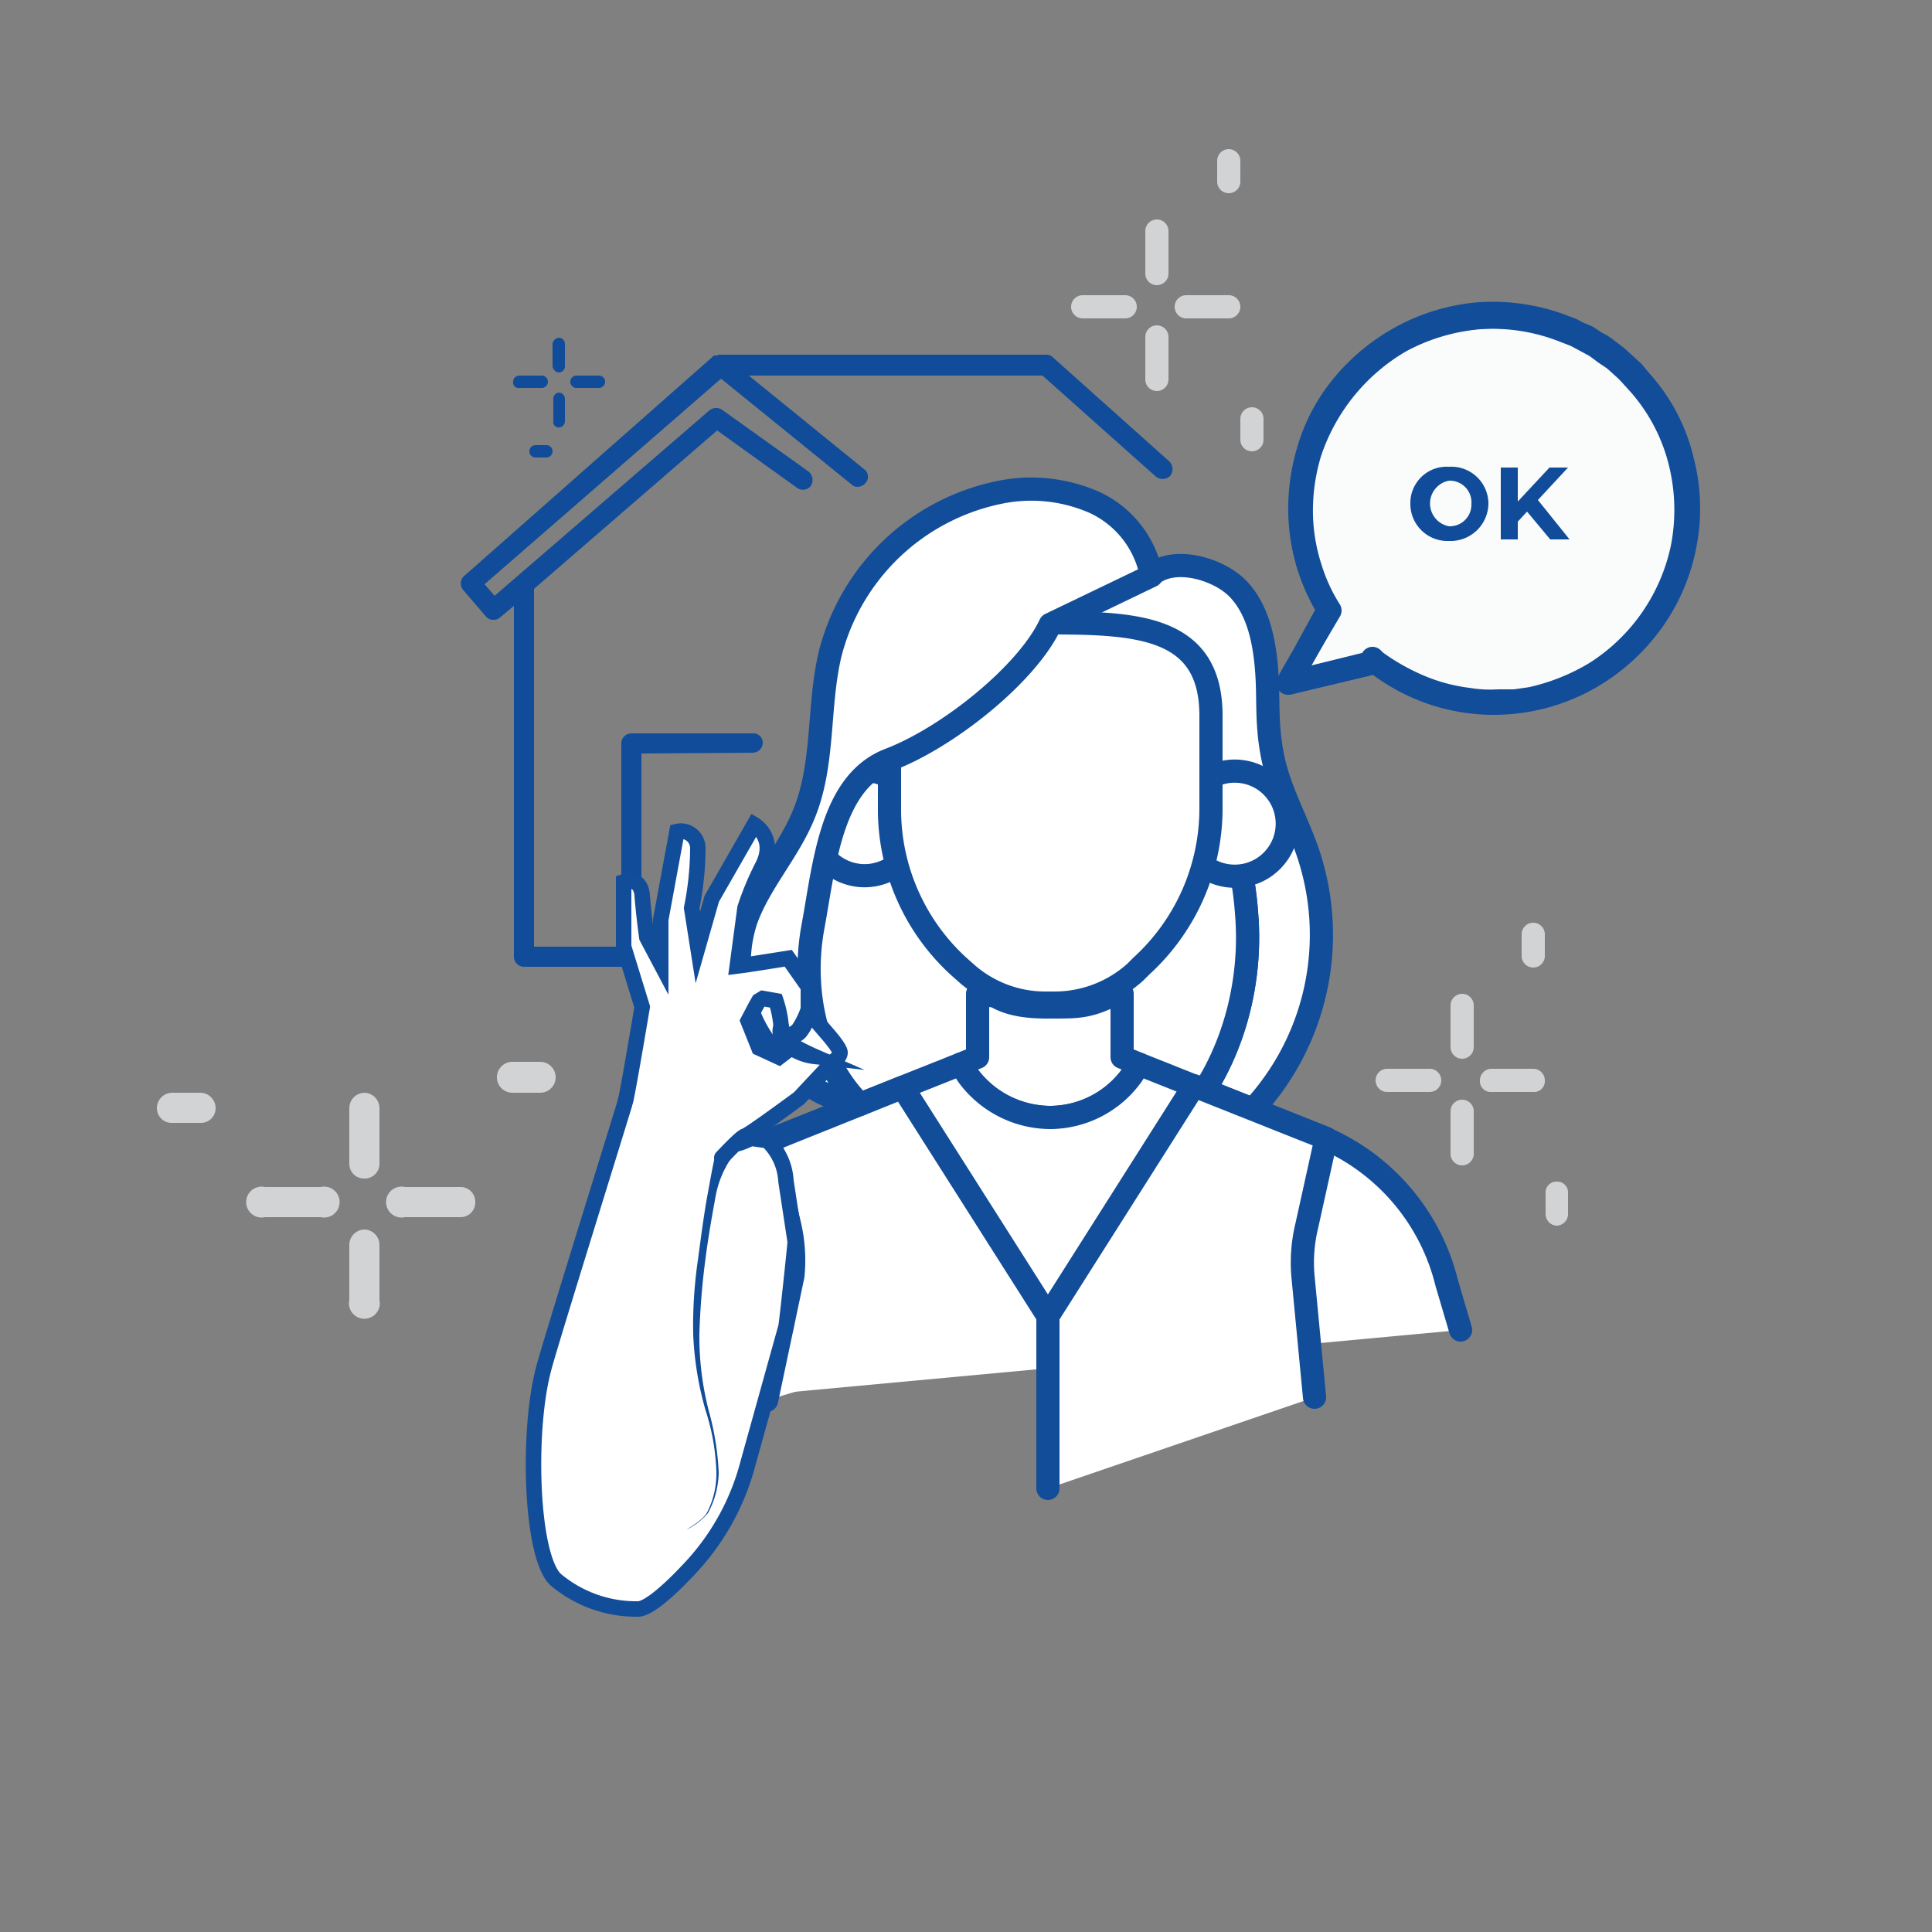 <svg xmlns="http://www.w3.org/2000/svg" id="bd1bd40e-e724-49cc-9e2f-cc51f68f7e0c" data-name="Layer 2" viewBox="0 0 250 250"><rect x="0" y="0" width="250" height="250" fill="#808080" stroke="none"/><defs><style>.a603bb8b-4519-43e6-88e1-58f4288fdb4c{fill:#d1d3d4;}.b0cb0b4e-d774-49c2-8a7f-a07264970474{fill:#104c99;}.ef2d4b85-ef0d-44ae-989c-91fafcc5a9aa,.fd10e8f1-2769-4fbf-baef-43d36d320a32{fill:#fff;}.aea12584-06e0-42cf-8f98-1172e652c5dc,.ef2d4b85-ef0d-44ae-989c-91fafcc5a9aa,.efd3b1f3-828d-4dee-b7ef-72a3d29acac3,.fd10e8f1-2769-4fbf-baef-43d36d320a32{stroke:#124d99;stroke-linecap:round;}.aea12584-06e0-42cf-8f98-1172e652c5dc,.efd3b1f3-828d-4dee-b7ef-72a3d29acac3,.fd10e8f1-2769-4fbf-baef-43d36d320a32{stroke-linejoin:round;stroke-width:3px;}.ef2d4b85-ef0d-44ae-989c-91fafcc5a9aa{stroke-miterlimit:10;stroke-width:2px;}.abd84687-6109-430f-86af-da4aab0693ff{fill:#124d99;}.aea12584-06e0-42cf-8f98-1172e652c5dc{fill:#fafbfb;}.efd3b1f3-828d-4dee-b7ef-72a3d29acac3{fill:#263238;}</style></defs><title>Artboard 5 copy 11</title><path class="a603bb8b-4519-43e6-88e1-58f4288fdb4c" d="M47.2,141.4a2,2,0,0,0-2,2v7.2a1.9,1.9,0,0,0,2,1.9,1.9,1.9,0,0,0,1.9-1.9v-7.2A2,2,0,0,0,47.2,141.4Zm0,17.7a2,2,0,0,0-2,1.9v7.2a2,2,0,1,0,3.9,0V161A2,2,0,0,0,47.2,159.1Zm-5.7-5.5H34.3a2,2,0,1,0,0,3.9h7.2a2,2,0,1,0,0-3.9ZM25.9,141.4H22.3a2,2,0,0,0-2,2,1.9,1.9,0,0,0,2,1.9h3.6a1.9,1.9,0,0,0,2-1.9A2,2,0,0,0,25.9,141.4Zm44-4H66.3a2,2,0,1,0,0,4h3.6a2,2,0,0,0,0-4ZM59.6,153.6H52.4a2,2,0,1,0,0,3.9h7.2a1.9,1.9,0,0,0,1.9-2A1.9,1.9,0,0,0,59.6,153.6Z"></path><path class="a603bb8b-4519-43e6-88e1-58f4288fdb4c" d="M199.9,139.8a1.5,1.5,0,0,0-1.5-1.5H193a1.5,1.5,0,0,0-1.5,1.5,1.4,1.4,0,0,0,1.5,1.5h5.4A1.4,1.4,0,0,0,199.9,139.8Zm-13.4,0a1.5,1.5,0,0,0-1.5-1.5h-5.5a1.5,1.5,0,0,0-1.5,1.5,1.5,1.5,0,0,0,1.5,1.5H185A1.5,1.5,0,0,0,186.5,139.8Zm4.2-4.3v-5.4a1.5,1.5,0,1,0-3,0v5.4a1.5,1.5,0,0,0,3,0Zm9.2-11.8v-2.8a1.5,1.5,0,0,0-1.5-1.5,1.5,1.5,0,0,0-1.5,1.5v2.8a1.5,1.5,0,0,0,1.5,1.5A1.5,1.5,0,0,0,199.9,123.7Zm3,33.4v-2.7a1.4,1.4,0,0,0-1.5-1.5,1.4,1.4,0,0,0-1.4,1.5v2.7a1.5,1.5,0,0,0,1.4,1.5A1.5,1.5,0,0,0,202.9,157.1Zm-12.2-7.8v-5.5a1.5,1.5,0,0,0-3,0v5.5a1.5,1.5,0,0,0,3,0Z"></path><path class="a603bb8b-4519-43e6-88e1-58f4288fdb4c" d="M160.5,39.7a1.5,1.5,0,0,0-1.5-1.5h-5.5a1.5,1.5,0,0,0-1.5,1.5,1.5,1.5,0,0,0,1.5,1.5H159A1.5,1.5,0,0,0,160.5,39.7Zm-13.4,0a1.5,1.5,0,0,0-1.5-1.5h-5.5a1.5,1.5,0,0,0-1.5,1.5,1.5,1.5,0,0,0,1.5,1.5h5.5A1.5,1.5,0,0,0,147.1,39.7Zm4.1-4.3V29.9a1.5,1.5,0,0,0-1.5-1.5,1.5,1.5,0,0,0-1.5,1.5v5.5a1.5,1.5,0,0,0,1.5,1.5A1.5,1.5,0,0,0,151.2,35.4Zm9.3-11.9V20.8a1.5,1.5,0,0,0-3,0v2.7a1.5,1.5,0,0,0,3,0Zm3,33.4V54.2a1.5,1.5,0,1,0-3,0v2.7a1.5,1.5,0,1,0,3,0Zm-12.3-7.8V43.6a1.5,1.5,0,0,0-1.5-1.5,1.5,1.5,0,0,0-1.5,1.5v5.5a1.5,1.5,0,0,0,1.5,1.5A1.5,1.5,0,0,0,151.2,49.1Z"></path><path class="b0cb0b4e-d774-49c2-8a7f-a07264970474" d="M74.6,50.2h2.9a.8.8,0,0,0,0-1.6H74.6a.8.8,0,0,0,0,1.6Zm-7.4,0h2.9a.8.8,0,1,0,0-1.6H67.2a.8.8,0,0,0-.8.8A.7.7,0,0,0,67.2,50.2Zm5.1-2a.8.8,0,0,0,.8-.8V44.5a.8.8,0,0,0-.8-.8.9.9,0,0,0-.8.8v2.9A.9.9,0,0,0,72.3,48.2Zm-3,9.4a.8.8,0,0,0,0,1.6h1.4a.8.8,0,0,0,0-1.6Zm3.1-2.3a.8.8,0,0,0,.7-.8V51.6a.8.8,0,0,0-.8-.8.8.8,0,0,0-.7.8v2.9A.7.7,0,0,0,72.4,55.3Zm25,42.1a1.3,1.3,0,0,0,1.3-1.3,1.2,1.2,0,0,0-1.3-1.2H81.7a1.3,1.3,0,0,0-1.3,1.3v26.3H69.1V76.2L92.8,55.7l10.3,7.4a1.3,1.3,0,0,0,1.8-.2,1.4,1.4,0,0,0-.3-1.9L93.4,53a1.4,1.4,0,0,0-1.6.1L64,77.1l-1.3-1.5L93.3,49l16.9,13.7a1.1,1.1,0,0,0,.8.3,1.4,1.4,0,0,0,1-.5,1.2,1.2,0,0,0-.2-1.8L96.9,48.6h38l14.7,13.1a1.4,1.4,0,0,0,1.8-.1,1.4,1.4,0,0,0-.1-1.9L136.2,46.2a1.1,1.1,0,0,0-.8-.3H93c-.1,0-.1,0-.1.1h-.5L60.1,74.5a1.3,1.3,0,0,0-.2,1.8l3,3.5a1.2,1.2,0,0,0,.8.4h.1a1.2,1.2,0,0,0,.9-.3l1.8-1.5v45.4a1.3,1.3,0,0,0,1.3,1.3H95.6a1.3,1.3,0,1,0,0-2.6H83v-25Z"></path><path class="fd10e8f1-2769-4fbf-baef-43d36d320a32" d="M169.3,110.5c-1.4-4.2-3.7-8.1-4.6-12.5s-.5-7.5-.8-11.3-1.1-7.7-3.6-10.4-8.4-4.4-11.3-1.9l-18.3,1.2.4,4.2c6.7.8,13,2.7,16.9,7.6,7.2,8.8,12.5,19.4,13.3,30.7.8,9.3-1.9,19.1-7.8,26.2h7.9A33.2,33.2,0,0,0,169.3,110.5Z"></path><path class="fd10e8f1-2769-4fbf-baef-43d36d320a32" d="M161.3,118.1c-.8-11.3-6.1-21.9-13.3-30.7-3.9-4.9-10.2-6.8-16.9-7.6l7.1,64.5h15.3C159.4,137.2,162.1,127.4,161.3,118.1Z"></path><path class="fd10e8f1-2769-4fbf-baef-43d36d320a32" d="M118.6,86.8l-6.8,9.9a68.9,68.9,0,0,0-6.1,9.7c-4.7,9.6-9.4,23.2,5.6,36.5H135V85.6Z"></path><path class="fd10e8f1-2769-4fbf-baef-43d36d320a32" d="M143.5,129c-2.8,1.3-4.2,1.3-7.3,1.3h-.8c-3.1,0-5.1-.5-6.6-1.4l-2.3-.3v8.2l-2.2.9.9,1.4a13.3,13.3,0,0,0,10.7,5.5,13.1,13.1,0,0,0,10.6-5.5l.9-1.4-2.2-.9v-8.2Z"></path><circle class="fd10e8f1-2769-4fbf-baef-43d36d320a32" cx="111.9" cy="106.6" r="6.8" transform="translate(-32.2 50.6) rotate(-22.4)"></circle><circle class="fd10e8f1-2769-4fbf-baef-43d36d320a32" cx="159.8" cy="106.6" r="6.8" transform="translate(-28.6 144.2) rotate(-45)"></circle><path class="fd10e8f1-2769-4fbf-baef-43d36d320a32" d="M135.9,80.6h0c-11.5,0-20.8.5-20.8,12v12.1A27.5,27.5,0,0,0,124,125l.9.8a15.4,15.4,0,0,0,10.4,4h1.1a15.6,15.6,0,0,0,10.5-4l.8-.8a27.6,27.6,0,0,0,9-20.3V92.6C156.7,81.1,147.3,80.6,135.9,80.6Z"></path><path class="fd10e8f1-2769-4fbf-baef-43d36d320a32" d="M189,172.1l-1.8-6.1a27.6,27.6,0,0,0-16.7-19.1l-23.1-9.2-.9,1.4a13.1,13.1,0,0,1-10.6,5.5,13.3,13.3,0,0,1-10.7-5.5l-.9-1.4-23.1,9.2A27.5,27.5,0,0,0,84.6,166L81,180.8H95.2"></path><path class="fd10e8f1-2769-4fbf-baef-43d36d320a32" d="M99.2,181.2l3.4-16.1a20.2,20.2,0,0,0-.4-6.5l-2.6-11,17.2-6.9,18.8,29.6"></path><path class="fd10e8f1-2769-4fbf-baef-43d36d320a32" d="M170.1,180.8l-1.5-15.7a20.2,20.2,0,0,1,.5-6.5l2.5-11.3-17.1-6.8-18.9,29.8v22.3"></path><path class="fd10e8f1-2769-4fbf-baef-43d36d320a32" d="M149,74.5a13.1,13.1,0,0,0-7.4-9.5,20.3,20.3,0,0,0-12.2-1.3,28.5,28.5,0,0,0-22,21c-1.6,6.8-.7,14.2-3.4,20.7-2,4.9-5.8,8.9-7.5,13.8A17.9,17.9,0,0,0,98.3,134c2.7,4.4,7.9,8.4,13,8.9-5.8-5.8-7.6-14.9-6.1-23s2.3-18.7,9.9-21.6,17.8-11.1,20.8-17.5Z"></path><path class="ef2d4b85-ef0d-44ae-989c-91fafcc5a9aa" d="M94.3,146.8v-.3a2.2,2.2,0,0,0-1.3-2.6l-11-5-.3,1.1c-1.8,6-10.9,35.1-11.4,37.3-2.1,8.1-1.6,24.1,1.6,27.1a16.2,16.2,0,0,0,10.8,3.8c1.5-.2,4.3-2.8,6.8-5.5a31.4,31.4,0,0,0,7.3-13.4l4.9-17.6c.1-.3,1.2-10.7,1.2-11l-1.2-7.9a7.8,7.8,0,0,0-2.4-5.2l-2.1-.3C95.5,148.1,93.9,148.7,94.3,146.8Z"></path><path class="abd84687-6109-430f-86af-da4aab0693ff" d="M94.6,147.8s-.7-.2-.8.1,1.9.1,1.8.7a12.9,12.9,0,0,0-3,6.2c-.4,2.2-.9,4.9-1.3,8a94.8,94.8,0,0,0-.8,9.8,38.4,38.4,0,0,0,1.2,9.9,35.9,35.9,0,0,1,1.3,8,11.3,11.3,0,0,1-1.4,5.3,8.3,8.3,0,0,1-2.7,2.1c-.1,0,2-1.1,2.6-2.2a11,11,0,0,0,1.2-5.2,28.7,28.7,0,0,0-1.4-8,41.8,41.8,0,0,1-1.6-9.8,58.9,58.9,0,0,1,.6-9.6c.4-3,.8-6,1.2-8.2s.7-3.9,1-5.2,1.2-1.4,1.3-1.8S94.5,147.8,94.6,147.8Z"></path><path class="ef2d4b85-ef0d-44ae-989c-91fafcc5a9aa" d="M93.4,149.8s2.5-2.7,3-2.8,7-4.9,7-4.9l4.5-4.8s.8-.5.8-1.1-1.7-2.5-1.7-2.5l-2.4-2.8v-3.2L102,124l-5.1.8-1.5.2,1-7.5a37.3,37.3,0,0,1,2.3-5.5c1.8-3.6-1.1-5.3-1.1-5.3l-5.5,9.6-1.8,6.3-.8-5.1a40.2,40.2,0,0,0,.8-7.7,2.2,2.2,0,0,0-2.7-2.2L85.5,119v5.7l-1.8-3.4s-.4-2.8-.6-5.4-2.4-1.8-2.4-1.8v8.4l2.4,7.8s-2,11.9-2.2,12.3m19.9-5.8-2.6-1.2-1.4-3.5,1-1.9.4-.7.5-.3,1.7.3a13.9,13.9,0,0,1,.7,3.6c-.2,1.2,1.4,2.4,1.4,2.4Z"></path><path class="ef2d4b85-ef0d-44ae-989c-91fafcc5a9aa" d="M104.6,130.6a4.5,4.5,0,0,1-.9,2.7,1.6,1.6,0,0,1-.9.7,1,1,0,0,1-.9.1.8.8,0,0,1-.7-.5c.1-.1.2.2.7.3a1.9,1.9,0,0,0,1.5-.8A10.9,10.9,0,0,0,104.6,130.6Z"></path><path class="ef2d4b85-ef0d-44ae-989c-91fafcc5a9aa" d="M105.4,136.7a6.8,6.8,0,0,1-3-1.1,2.4,2.4,0,0,1-.9-.8,2,2,0,0,1-.5-.9c-.1-.6,0-1,.1-.9a2.4,2.4,0,0,0,.2.8,2.6,2.6,0,0,0,1.3,1.5A31.1,31.1,0,0,0,105.4,136.7Z"></path><path class="aea12584-06e0-42cf-8f98-1172e652c5dc" d="M166.7,88.4,172,79a24.4,24.4,0,0,1-3.7-13.1,25,25,0,1,1,25,25.1A24.7,24.7,0,0,1,178,85.7h0Z"></path><path class="efd3b1f3-828d-4dee-b7ef-72a3d29acac3" d="M166.7,88.4,178,85.7h-.1l-.3-.5.4.4a28.4,28.4,0,0,0,5.2,3,23.4,23.4,0,0,0,6.8,1.9,17,17,0,0,0,3.9.2H196l2.1-.3a27.7,27.7,0,0,0,8.3-3.3,25.3,25.3,0,0,0,11.3-16.3,25.6,25.6,0,0,0-.3-11,24,24,0,0,0-5.3-10.1l-1-1.1a11.4,11.4,0,0,0-1.1-1.1l-1.1-1-1.2-.8-1.2-.9-1.3-.7-1.3-.7-1.3-.5a25.2,25.2,0,0,0-11.1-1.8,26.3,26.3,0,0,0-10.2,3,26.3,26.3,0,0,0-11.8,14.5,25.9,25.9,0,0,0-1.1,8.1,24.2,24.2,0,0,0,1.2,6.9,22.5,22.5,0,0,0,2.5,5.4h0c-3.5,5.9-5.2,8.8-5.4,9.3s1.9-3.4,5.2-9.4h0a27.2,27.2,0,0,1-2.5-5.4,25.6,25.6,0,0,1-1.2-7,26.5,26.5,0,0,1,1.1-8.2,23.3,23.3,0,0,1,4.2-8.1,25.9,25.9,0,0,1,7.7-6.5,25.3,25.3,0,0,1,10.3-3.1,25.6,25.6,0,0,1,11.2,1.8,5.2,5.2,0,0,1,1.3.6l1.4.6,1.2.8a5.7,5.7,0,0,1,1.3.8l1.2.9,1.1,1,1.1,1,1,1.2a23.3,23.3,0,0,1,5.4,10.3,24.5,24.5,0,0,1,.3,11.1,24.9,24.9,0,0,1-4.2,9.7,25.4,25.4,0,0,1-7.2,6.7,23.5,23.5,0,0,1-8.5,3.3l-2.1.3-2.1.2-3.9-.2a26.6,26.6,0,0,1-6.9-2,28.6,28.6,0,0,1-5.2-3.1h.1Z"></path><path class="b0cb0b4e-d774-49c2-8a7f-a07264970474" d="M182.5,65.2a4.7,4.7,0,0,1,5-4.8,4.8,4.8,0,0,1,5.1,4.8,4.9,4.9,0,0,1-5.1,4.8A4.8,4.8,0,0,1,182.5,65.2Zm7.9,0a2.8,2.8,0,0,0-2.9-3,3,3,0,0,0,0,5.9A2.8,2.8,0,0,0,190.4,65.2Z"></path><path class="b0cb0b4e-d774-49c2-8a7f-a07264970474" d="M197.6,66.2l-1.2,1.3v2.3h-2.2V60.5h2.2v4.4l4.1-4.4h2.4L199,64.7l4.1,5.1h-2.5Z"></path></svg>